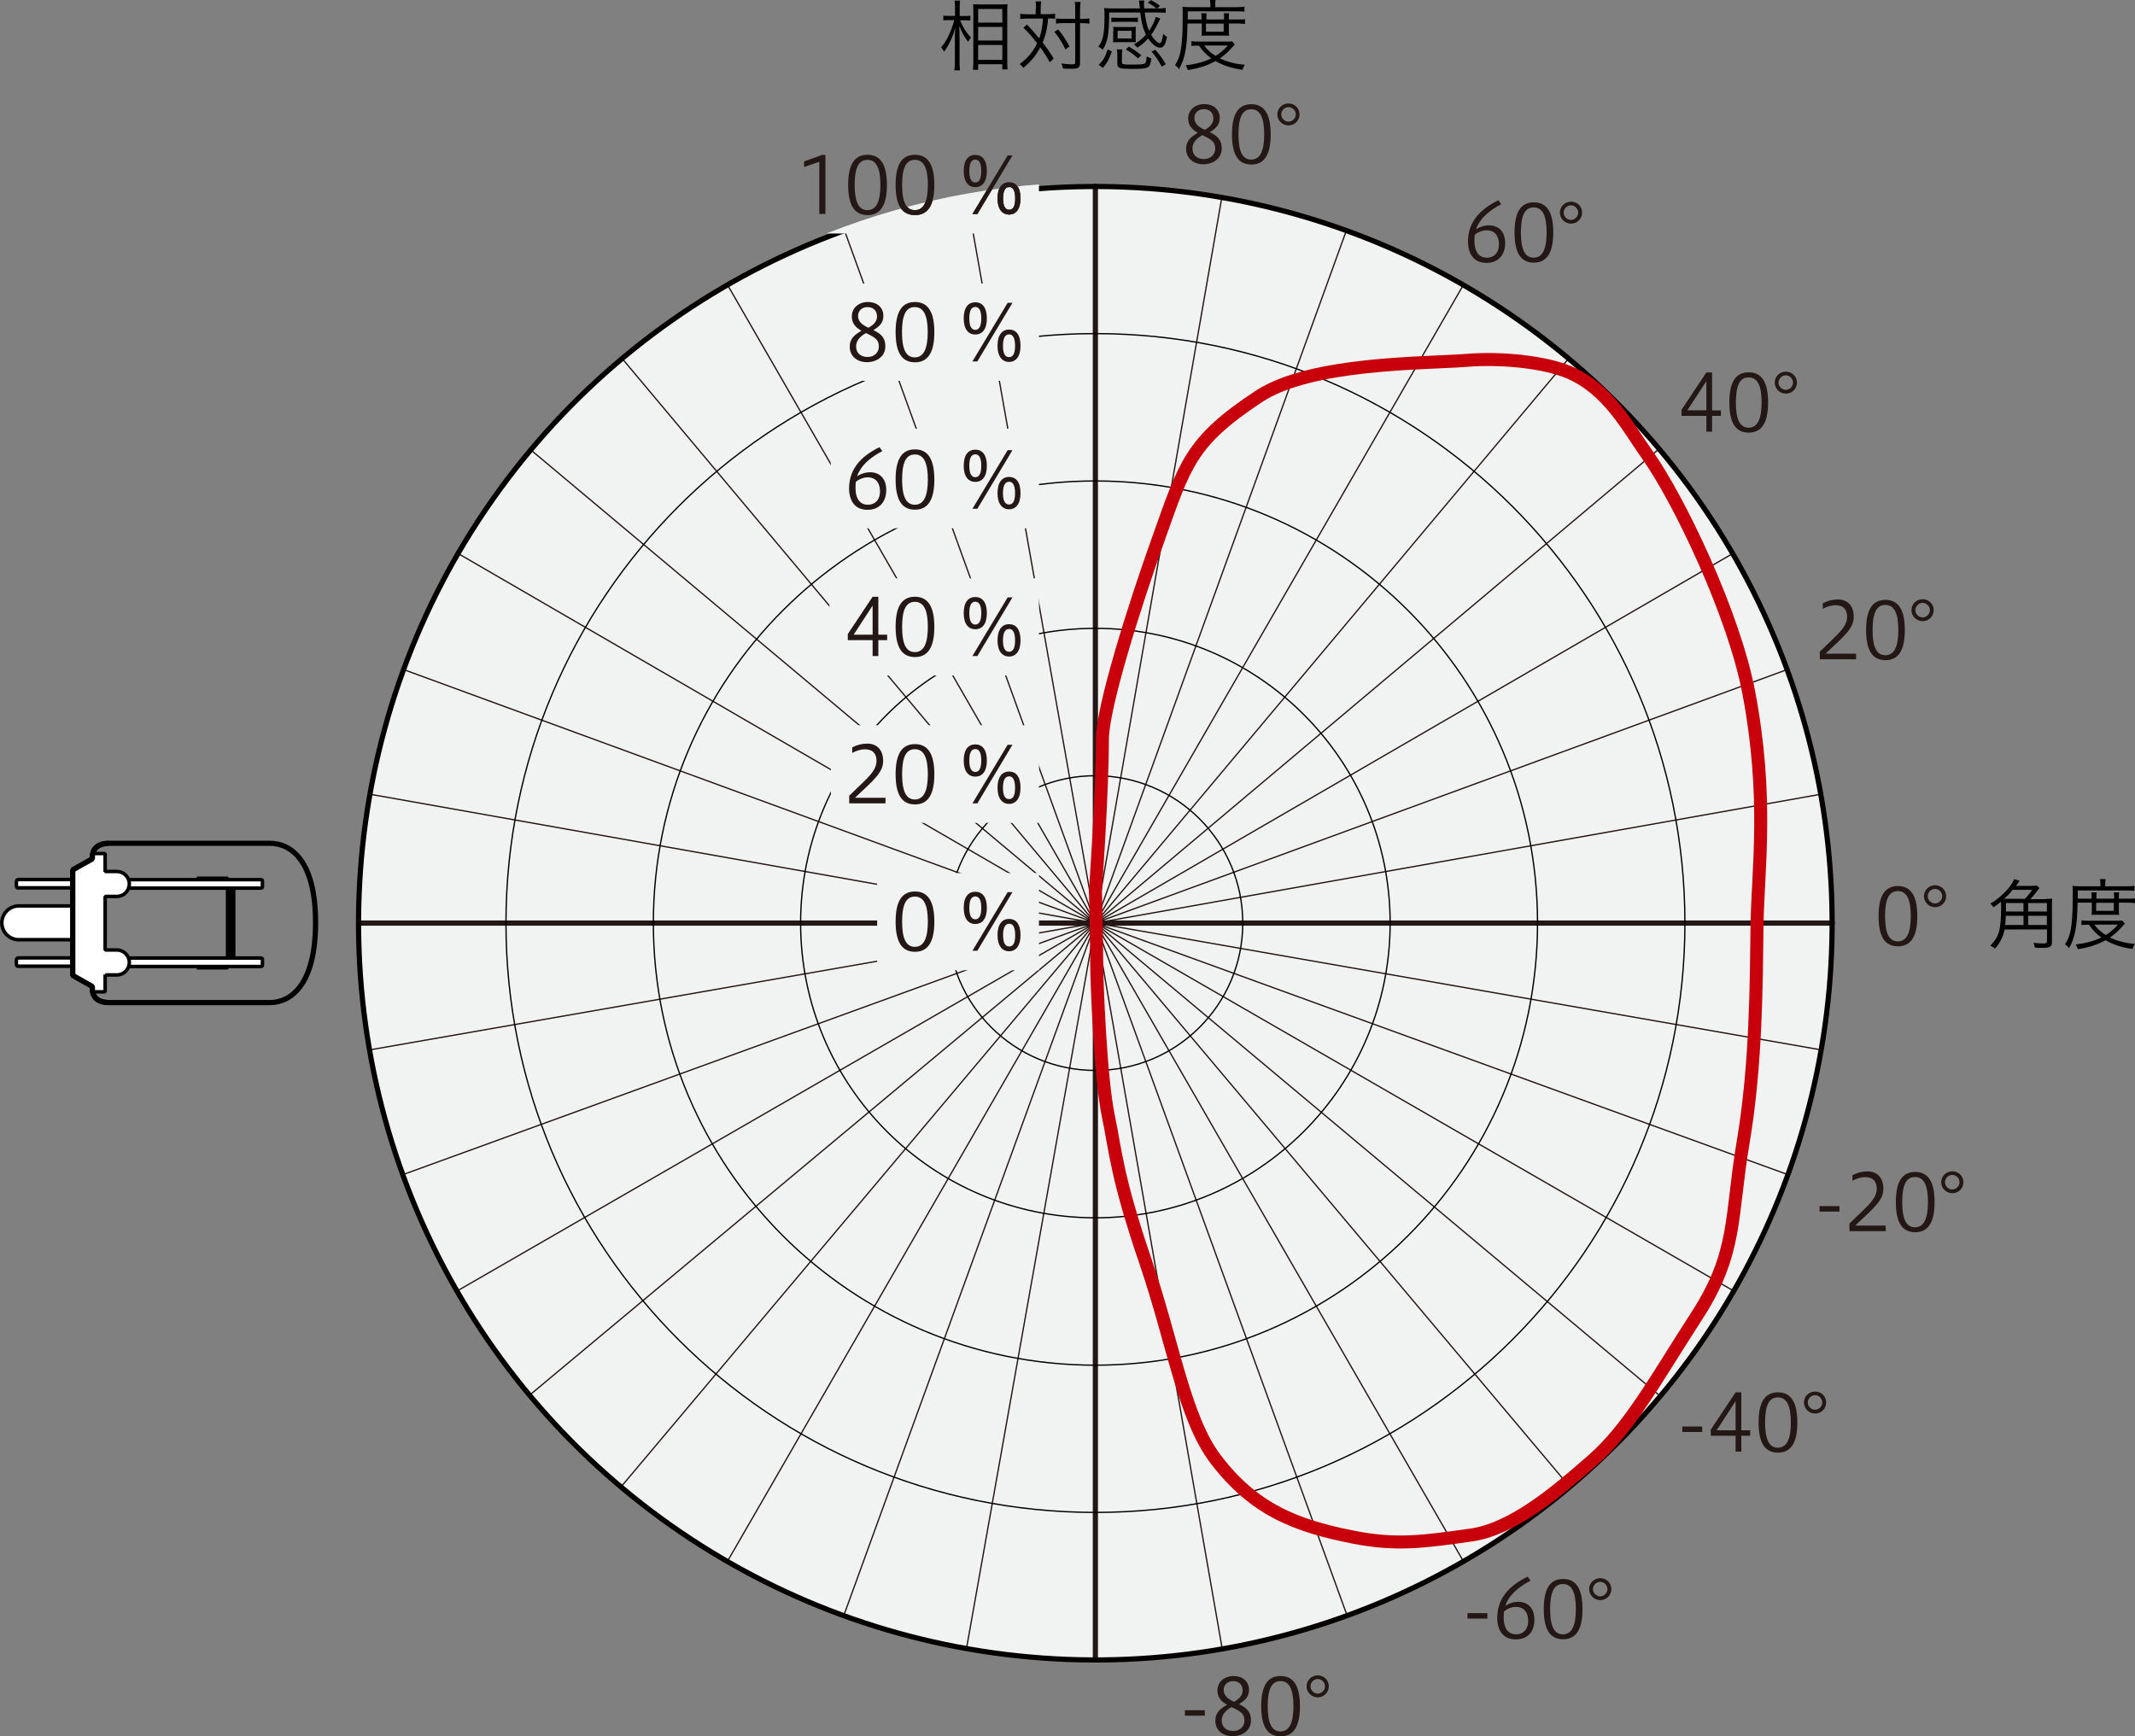 <?xml version="1.0" encoding="UTF-8"?>
<svg id="_レイヤー_1" data-name="レイヤー 1" xmlns="http://www.w3.org/2000/svg" xmlns:xlink="http://www.w3.org/1999/xlink" viewBox="0 0 164.27 133.61">
  <rect x="0" y="0" width="164.27" height="133.61" fill="#808080" stroke="none"/>
  <defs>
    <style>
      .cls-1 {
        stroke-miterlimit: 10;
      }

      .cls-1, .cls-2, .cls-3, .cls-4, .cls-5, .cls-6, .cls-7, .cls-8 {
        fill: none;
      }

      .cls-1, .cls-3 {
        stroke: #040000;
      }

      .cls-1, .cls-6 {
        stroke-width: .4px;
      }

      .cls-9 {
        fill: #f1f2f2;
      }

      .cls-10, .cls-5, .cls-11 {
        stroke-width: .27px;
      }

      .cls-10, .cls-5, .cls-11, .cls-8 {
        stroke: #000;
      }

      .cls-10, .cls-5, .cls-8 {
        stroke-linejoin: bevel;
      }

      .cls-10, .cls-11 {
        fill: #fff;
      }

      .cls-3, .cls-4 {
        stroke-width: .1px;
      }

      .cls-4, .cls-6 {
        stroke: #231815;
        stroke-linecap: round;
      }

      .cls-4, .cls-6, .cls-7 {
        stroke-linejoin: round;
      }

      .cls-12 {
        fill: #231815;
      }

      .cls-7 {
        stroke: #c7000b;
      }

      .cls-13 {
        clip-path: url(#clippath);
      }

      .cls-8 {
        stroke-width: .4px;
      }
    </style>
    <clipPath id="clippath">
      <path class="cls-2" d="M141.3,70.85c0,31.39-25.45,56.83-56.84,56.83s-56.83-25.45-56.83-56.83S53.07,14.01,84.46,14.01s56.84,25.45,56.84,56.84Z"/>
    </clipPath>
  </defs>
  <path class="cls-9" d="M140.98,71.03c0,31.31-25.38,56.69-56.69,56.69s-56.69-25.38-56.69-56.69S52.97,14.33,84.28,14.33s56.69,25.38,56.69,56.69Z"/>
  <path class="cls-4" d="M74.38,15.13l9.9,55.89M64.96,17.69l19.32,53.34M56.02,22l28.27,49.03M47.87,27.59l36.41,43.44M40.84,34.62l43.44,36.41M35.26,42.6l49.03,28.43M31.1,51.54l53.18,19.48M28.55,61.13l55.73,9.9M27.59,71.03h56.69M28.55,80.77l55.73-9.74M31.1,90.35l53.18-19.32M35.26,99.29l49.03-28.27M40.84,107.28l43.44-36.25M47.87,114.31l36.41-43.28M56.02,120.06l28.27-49.03M64.96,124.21l19.32-53.18M74.38,126.76l9.9-55.73M84.28,127.56v-56.53M94.02,126.76l-9.74-55.73M103.61,124.21l-19.32-53.18M112.55,120.06l-28.27-49.03M120.69,114.31l-36.41-43.28M127.56,107.28l-43.28-36.25M133.31,99.29l-49.03-28.27M137.46,90.35l-53.18-19.32M140.02,80.77l-55.73-9.74M140.82,71.03h-56.53M140.02,61.13l-55.73,9.9M137.46,51.54l-53.18,19.48M133.31,42.6l-49.03,28.43M127.56,34.62l-43.28,36.41M120.69,27.59l-36.41,43.44M112.55,22l-28.27,49.03M103.61,17.69l-19.32,53.34M94.02,15.13l-9.74,55.89M84.28,14.33v56.69"/>
  <path class="cls-6" d="M84.28,14.33v113.39"/>
  <path class="cls-6" d="M140.98,71.03H27.59"/>
  <path class="cls-3" d="M129.64,71.03c0,25.05-20.31,45.35-45.36,45.35s-45.35-20.31-45.35-45.35,20.3-45.36,45.35-45.36,45.36,20.31,45.36,45.36Z"/>
  <path class="cls-3" d="M118.3,71.03c0,18.79-15.23,34.02-34.02,34.02s-34.01-15.23-34.01-34.02,15.23-34.02,34.01-34.02,34.02,15.23,34.02,34.02Z"/>
  <path class="cls-3" d="M106.96,71.03c0,12.52-10.15,22.68-22.68,22.68s-22.68-10.15-22.68-22.68,10.15-22.68,22.68-22.68,22.68,10.15,22.68,22.68Z"/>
  <path class="cls-3" d="M95.62,71.03c0,6.26-5.08,11.34-11.34,11.34s-11.34-5.08-11.34-11.34,5.08-11.34,11.34-11.34,11.34,5.08,11.34,11.34Z"/>
  <circle class="cls-1" cx="84.28" cy="71.03" r="56.69" transform="translate(-21.58 40.34) rotate(-23.95)"/>
  <g class="cls-13">
    <g>
      <g>
        <rect class="cls-9" x="67.49" y="67.18" width="12.45" height="7.48"/>
        <g>
          <path class="cls-12" d="M71.89,70.92c0,1.53-.47,2.32-1.49,2.32s-1.49-.77-1.49-2.32.47-2.32,1.49-2.32,1.49.79,1.49,2.32ZM69.41,70.92c0,1.25.28,1.94.98,1.94s1-.69,1-1.94-.29-1.93-1-1.93-.98.68-.98,1.93Z"/>
          <path class="cls-12" d="M75.93,69.86c0,.85-.36,1.24-.89,1.24s-.89-.4-.89-1.24.35-1.24.89-1.24.89.4.89,1.24ZM74.58,69.86c0,.47.1.88.46.88s.46-.4.46-.88-.1-.88-.46-.88-.46.4-.46.88ZM74.82,73.16l2.71-4.51h.37l-2.7,4.51h-.38ZM78.52,71.96c0,.83-.36,1.24-.88,1.24s-.89-.41-.89-1.24.35-1.25.89-1.25.88.4.88,1.25ZM77.18,71.96c0,.47.1.87.47.87s.46-.4.46-.87-.1-.88-.46-.88-.47.4-.47.88Z"/>
        </g>
      </g>
      <g>
        <rect class="cls-9" x="63.93" y="55.81" width="16.01" height="7.51"/>
        <g>
          <path class="cls-12" d="M65.34,61.82v-.59c1.31-1.29,2.1-1.85,2.1-2.69,0-.51-.26-.88-.89-.88-.37,0-.73.14-.98.28v-.43c.4-.2.74-.29,1.17-.29.73,0,1.21.49,1.21,1.33,0,.9-.71,1.46-2.17,2.84h2.35v.43h-2.79Z"/>
          <path class="cls-12" d="M71.89,59.58c0,1.53-.47,2.32-1.49,2.32s-1.49-.77-1.49-2.32.47-2.32,1.49-2.32,1.49.79,1.49,2.32ZM69.41,59.58c0,1.25.28,1.94.98,1.94s1-.69,1-1.94-.29-1.93-1-1.93-.98.68-.98,1.93Z"/>
          <path class="cls-12" d="M75.93,58.52c0,.85-.36,1.24-.89,1.24s-.89-.4-.89-1.24.35-1.24.89-1.24.89.4.89,1.24ZM74.58,58.52c0,.47.1.88.46.88s.46-.4.46-.88-.1-.88-.46-.88-.46.4-.46.88ZM74.82,61.82l2.71-4.51h.37l-2.7,4.51h-.38ZM78.52,60.62c0,.83-.36,1.24-.88,1.24s-.89-.41-.89-1.24.35-1.25.89-1.25.88.4.88,1.25ZM77.17,60.62c0,.47.1.87.47.87s.46-.4.46-.87-.1-.88-.46-.88-.47.4-.47.88Z"/>
        </g>
      </g>
      <g>
        <rect class="cls-9" x="63.82" y="44.5" width="16.12" height="7.48"/>
        <g>
          <path class="cls-12" d="M67.14,50.48v-1.22h-1.91v-.47l1.91-2.87h.44v2.92h.68v.42h-.68v1.22h-.44ZM67.14,48.84v-2.24l-1.46,2.24h1.46Z"/>
          <path class="cls-12" d="M71.89,48.24c0,1.53-.47,2.32-1.49,2.32s-1.49-.77-1.49-2.32.47-2.32,1.49-2.32,1.49.79,1.49,2.32ZM69.41,48.24c0,1.25.28,1.94.98,1.94s1-.69,1-1.94-.29-1.93-1-1.93-.98.68-.98,1.93Z"/>
          <path class="cls-12" d="M75.93,47.18c0,.85-.36,1.24-.89,1.24s-.89-.4-.89-1.24.35-1.24.89-1.24.89.4.89,1.24ZM74.58,47.18c0,.47.1.88.46.88s.46-.4.46-.88-.1-.88-.46-.88-.46.4-.46.88ZM74.82,50.48l2.71-4.51h.37l-2.7,4.51h-.38ZM78.52,49.28c0,.83-.36,1.24-.88,1.24s-.89-.41-.89-1.24.35-1.25.89-1.25.88.4.88,1.25ZM77.17,49.28c0,.47.1.87.47.87s.46-.4.46-.87-.1-.88-.46-.88-.47.4-.47.88Z"/>
        </g>
      </g>
      <g>
        <rect class="cls-9" x="63.92" y="32.99" width="16.02" height="7.66"/>
        <g>
          <path class="cls-12" d="M67.89,34.71c-1.03.55-1.66,1.14-1.95,1.94.28-.19.64-.31,1.01-.31.68,0,1.24.43,1.24,1.37,0,.89-.52,1.52-1.44,1.52-1,0-1.42-.73-1.42-1.65,0-1.34.75-2.4,2.34-3.17l.22.31ZM65.82,37.48c0,.95.38,1.36.97,1.36.52,0,.92-.36.92-1.03,0-.61-.29-1.08-.95-1.08-.32,0-.68.15-.91.35-.02.08-.02.16-.02.4Z"/>
          <path class="cls-12" d="M71.89,36.9c0,1.53-.47,2.32-1.49,2.32s-1.49-.77-1.49-2.32.47-2.32,1.49-2.32,1.49.79,1.49,2.32ZM69.41,36.9c0,1.25.28,1.94.98,1.94s1-.69,1-1.94-.29-1.93-1-1.93-.98.68-.98,1.93Z"/>
          <path class="cls-12" d="M75.93,35.84c0,.85-.36,1.24-.89,1.24s-.89-.4-.89-1.24.35-1.24.89-1.24.89.4.89,1.24ZM74.58,35.84c0,.47.1.88.46.88s.46-.4.46-.88-.1-.88-.46-.88-.46.4-.46.88ZM74.82,39.15l2.71-4.51h.37l-2.7,4.51h-.38ZM78.52,37.95c0,.83-.36,1.24-.88,1.24s-.89-.41-.89-1.24.35-1.25.89-1.25.88.4.88,1.25ZM77.17,37.95c0,.47.1.87.47.87s.46-.4.46-.87-.1-.88-.46-.88-.47.4-.47.88Z"/>
        </g>
      </g>
      <g>
        <rect class="cls-9" x="63.96" y="21.82" width="15.98" height="7.48"/>
        <g>
          <path class="cls-12" d="M65.54,24.35c0-.67.55-1.11,1.23-1.11.79,0,1.2.49,1.2,1.06s-.35.85-.77,1.1c.52.26.92.53.92,1.26,0,.77-.67,1.21-1.43,1.21-.65,0-1.31-.39-1.31-1.19,0-.65.4-.93.9-1.23-.41-.23-.74-.54-.74-1.1ZM65.87,26.65c0,.54.38.82.89.82.48,0,.86-.33.86-.79,0-.51-.22-.69-.99-1.05-.54.3-.76.65-.76,1.02ZM67.48,24.37c0-.44-.25-.74-.74-.74-.41,0-.72.28-.72.67,0,.37.21.66.8.92.4-.22.66-.5.66-.86Z"/>
          <path class="cls-12" d="M71.89,25.56c0,1.53-.47,2.32-1.49,2.32s-1.49-.77-1.49-2.32.47-2.32,1.49-2.32,1.49.79,1.49,2.32ZM69.4,25.56c0,1.25.28,1.94.98,1.94s1-.69,1-1.94-.29-1.93-1-1.93-.98.68-.98,1.93Z"/>
          <path class="cls-12" d="M75.93,24.5c0,.85-.36,1.24-.89,1.24s-.89-.4-.89-1.24.35-1.24.89-1.24.89.4.89,1.24ZM74.58,24.5c0,.47.1.88.46.88s.46-.4.46-.88-.1-.88-.46-.88-.46.4-.46.88ZM74.82,27.81l2.71-4.51h.37l-2.7,4.51h-.38ZM78.52,26.61c0,.83-.36,1.24-.88,1.24s-.89-.41-.89-1.24.35-1.25.89-1.25.88.4.88,1.25ZM77.17,26.61c0,.47.1.87.47.87s.46-.4.46-.87-.1-.88-.46-.88-.47.4-.47.88Z"/>
        </g>
      </g>
      <g>
        <rect class="cls-9" x="60.45" y="10.49" width="19.49" height="7.48"/>
        <g>
          <path class="cls-12" d="M63.04,16.47v-4.02l-1.17.4v-.43l1.38-.5h.26v4.54h-.47Z"/>
          <path class="cls-12" d="M68.24,14.23c0,1.53-.47,2.32-1.49,2.32s-1.49-.77-1.49-2.32.47-2.32,1.49-2.32,1.49.79,1.49,2.32ZM65.76,14.23c0,1.25.28,1.94.98,1.94s1-.69,1-1.94-.29-1.93-1-1.93-.98.68-.98,1.93Z"/>
          <path class="cls-12" d="M71.89,14.23c0,1.53-.47,2.32-1.49,2.32s-1.49-.77-1.49-2.32.47-2.32,1.49-2.32,1.49.79,1.49,2.32ZM69.41,14.23c0,1.25.28,1.94.98,1.94s1-.69,1-1.94-.29-1.93-1-1.93-.98.68-.98,1.93Z"/>
          <path class="cls-12" d="M75.93,13.16c0,.85-.36,1.24-.89,1.24s-.89-.4-.89-1.24.35-1.24.89-1.24.89.4.89,1.24ZM74.58,13.16c0,.47.1.88.46.88s.46-.4.46-.88-.1-.88-.46-.88-.46.4-.46.88ZM74.82,16.47l2.71-4.51h.37l-2.7,4.51h-.38ZM78.52,15.27c0,.83-.36,1.24-.88,1.24s-.89-.41-.89-1.24.35-1.25.89-1.25.88.4.88,1.25ZM77.18,15.27c0,.47.1.87.47.87s.46-.4.46-.87-.1-.88-.46-.88-.47.4-.47.88Z"/>
        </g>
      </g>
    </g>
  </g>
  <g>
    <path class="cls-12" d="M63.04,16.47v-4.02l-1.17.4v-.43l1.38-.5h.26v4.54h-.47Z"/>
    <path class="cls-12" d="M68.24,14.23c0,1.53-.47,2.32-1.49,2.32s-1.49-.77-1.49-2.32.47-2.32,1.49-2.32,1.49.79,1.49,2.32ZM65.76,14.23c0,1.25.28,1.94.98,1.94s1-.69,1-1.94-.29-1.93-1-1.93-.98.68-.98,1.93Z"/>
    <path class="cls-12" d="M71.89,14.23c0,1.53-.47,2.32-1.49,2.32s-1.49-.77-1.49-2.32.47-2.32,1.49-2.32,1.49.79,1.49,2.32ZM69.41,14.23c0,1.25.28,1.94.98,1.94s1-.69,1-1.94-.29-1.93-1-1.93-.98.68-.98,1.93Z"/>
    <path class="cls-12" d="M75.93,13.16c0,.85-.36,1.24-.89,1.24s-.89-.4-.89-1.24.35-1.24.89-1.24.89.4.89,1.24ZM74.58,13.16c0,.47.1.88.46.88s.46-.4.46-.88-.1-.88-.46-.88-.46.4-.46.88ZM74.82,16.47l2.71-4.51h.37l-2.7,4.51h-.38ZM78.52,15.27c0,.83-.36,1.24-.88,1.24s-.89-.41-.89-1.24.35-1.25.89-1.25.88.4.88,1.25ZM77.18,15.27c0,.47.1.87.47.87s.46-.4.46-.87-.1-.88-.46-.88-.47.4-.47.88Z"/>
  </g>
  <g>
    <path d="M157.42,69.17c.22,0,.38,0,.48-.02-.02.13-.02.31-.02.51v2.82c0,.37-.16.46-.76.46-.13,0-.33,0-.56-.02-.01-.13-.04-.24-.1-.37.25.03.58.05.76.05.05,0,.17-.01.19-.02.06-.02.09-.07.09-.17v-.89h-3.26c-.11.55-.37,1.08-.75,1.48-.07-.08-.17-.14-.35-.23.39-.41.56-.7.68-1.13.1-.38.15-1.02.15-1.82,0-.17,0-.28-.01-.43-.21.17-.37.29-.59.43-.07-.13-.1-.17-.23-.29.75-.41,1.67-1.34,1.82-1.88l.43.12c-.05.08-.07.1-.12.18-.07.1-.09.13-.16.22h1.07c.25,0,.4,0,.54-.03l.2.2c-.07.08-.08.1-.23.29-.18.24-.33.41-.48.56h1.2ZM155.79,69.17c.22-.22.46-.52.56-.7h-1.5c-.25.31-.41.49-.65.69.13,0,.17,0,.31,0h1.28ZM155.69,71.18v-.71h-1.36c-.01.24-.02.46-.05.71h1.42ZM154.34,69.49v.65h1.35v-.65h-1.35ZM157.49,69.49h-1.44v.65h1.44v-.65ZM157.49,70.47h-1.44v.71h1.44v-.71Z"/>
    <path d="M159.85,69.47c-.03,1.83-.19,2.66-.65,3.49-.09-.11-.2-.22-.31-.29.22-.36.34-.65.42-1.06.12-.58.17-1.42.17-2.69,0-.37,0-.58-.02-.75.15.02.39.03.61.03h1.54v-.17c0-.15-.01-.26-.04-.38h.44c-.02.08-.03.23-.03.38v.17h1.61c.31,0,.52-.01.64-.04v.39c-.14-.02-.32-.03-.61-.03h-3.75v.63s1.06,0,1.06,0v-.1c0-.17-.01-.29-.02-.38h.41c-.02.11-.02.23-.02.38v.1h1.36v-.09c0-.17,0-.28-.02-.39h.41c-.02.08-.02.2-.02.39v.09h.7c.26,0,.41,0,.54-.03v.38c-.11-.02-.28-.04-.54-.04h-.7v.59c0,.12,0,.25.02.35-.1-.01-.16-.01-.38-.01h-1.31c-.25,0-.37,0-.43.01.01-.09.02-.2.02-.35v-.59h-1.07ZM163.5,71.06c-.07.08-.1.1-.2.22-.31.35-.63.64-.96.86.52.26,1.3.46,1.92.49-.07.1-.14.25-.18.39-.82-.11-1.46-.32-2.08-.67-.61.34-1.29.56-2.13.69-.03-.11-.08-.23-.16-.36.78-.1,1.43-.27,1.97-.54-.4-.29-.68-.58-.95-.98-.26,0-.46,0-.58.03v-.37c.1.02.31.03.59.03h2.13c.2,0,.3,0,.4-.02l.22.23ZM161.15,71.15c.19.29.48.56.87.8.36-.22.59-.42.94-.8h-1.81ZM161.28,70.09h1.36v-.62h-1.36v.62Z"/>
  </g>
  <g>
    <path class="cls-12" d="M147.52,70.5c0,1.53-.47,2.32-1.49,2.32s-1.49-.77-1.49-2.32.47-2.32,1.49-2.32,1.49.79,1.49,2.32ZM145.04,70.5c0,1.25.28,1.94.98,1.94s1-.69,1-1.94-.29-1.93-1-1.93-.98.68-.98,1.93Z"/>
    <path class="cls-12" d="M149.74,68.96c0,.47-.38.85-.85.85s-.86-.38-.86-.85.39-.84.86-.84.85.37.85.84ZM148.32,68.96c0,.3.26.56.56.56s.56-.26.56-.56-.26-.56-.56-.56-.56.26-.56.56Z"/>
  </g>
  <g>
    <path class="cls-12" d="M140.02,50.73v-.59c1.31-1.29,2.1-1.85,2.1-2.69,0-.51-.26-.88-.89-.88-.37,0-.73.14-.98.28v-.43c.4-.2.74-.29,1.17-.29.73,0,1.21.49,1.21,1.33,0,.9-.71,1.46-2.17,2.84h2.35v.43h-2.79Z"/>
    <path class="cls-12" d="M146.56,48.48c0,1.53-.47,2.32-1.49,2.32s-1.49-.77-1.49-2.32.47-2.32,1.49-2.32,1.49.79,1.49,2.32ZM144.08,48.48c0,1.25.28,1.94.98,1.94s1-.69,1-1.94-.29-1.93-1-1.93-.98.68-.98,1.93Z"/>
    <path class="cls-12" d="M148.78,46.95c0,.47-.38.85-.85.85s-.86-.38-.86-.85.39-.84.86-.84.85.37.85.84ZM147.37,46.95c0,.3.26.56.56.56s.56-.26.56-.56-.26-.56-.56-.56-.56.26-.56.56Z"/>
  </g>
  <g>
    <path class="cls-12" d="M131.29,33.22v-1.22h-1.91v-.47l1.91-2.87h.44v2.92h.68v.42h-.68v1.22h-.44ZM131.29,31.57v-2.24l-1.46,2.24h1.46Z"/>
    <path class="cls-12" d="M136.04,30.97c0,1.53-.47,2.32-1.49,2.32s-1.49-.77-1.49-2.32.47-2.32,1.49-2.32,1.49.79,1.49,2.32ZM133.56,30.97c0,1.25.28,1.94.98,1.94s1-.69,1-1.94-.29-1.93-1-1.93-.98.68-.98,1.93Z"/>
    <path class="cls-12" d="M138.26,29.44c0,.47-.38.85-.85.85s-.86-.38-.86-.85.39-.84.86-.84.85.37.85.84ZM136.84,29.44c0,.3.26.56.56.56s.56-.26.56-.56-.26-.56-.56-.56-.56.26-.56.56Z"/>
  </g>
  <g>
    <path class="cls-12" d="M115.51,15.71c-1.03.55-1.66,1.14-1.95,1.94.28-.19.64-.31,1.01-.31.68,0,1.24.43,1.24,1.37,0,.89-.52,1.52-1.44,1.52-1,0-1.42-.73-1.42-1.65,0-1.34.75-2.4,2.34-3.17l.22.31ZM113.44,18.47c0,.95.38,1.36.97,1.36.52,0,.92-.36.92-1.03,0-.61-.29-1.08-.95-1.08-.32,0-.68.15-.91.35-.02.08-.02.16-.02.4Z"/>
    <path class="cls-12" d="M119.51,17.89c0,1.53-.47,2.32-1.49,2.32s-1.49-.77-1.49-2.32.47-2.32,1.49-2.32,1.49.79,1.49,2.32ZM117.02,17.89c0,1.25.28,1.94.98,1.94s1-.69,1-1.94-.29-1.93-1-1.93-.98.68-.98,1.93Z"/>
    <path class="cls-12" d="M121.73,16.36c0,.47-.38.85-.85.85s-.86-.38-.86-.85.39-.84.86-.84.85.37.85.84ZM120.31,16.36c0,.3.26.56.56.56s.56-.26.56-.56-.26-.56-.56-.56-.56.26-.56.56Z"/>
  </g>
  <g>
    <path class="cls-12" d="M91.42,9.12c0-.67.55-1.11,1.23-1.11.79,0,1.2.49,1.2,1.06s-.35.85-.77,1.1c.52.26.92.53.92,1.26,0,.77-.67,1.21-1.43,1.21-.65,0-1.31-.39-1.31-1.19,0-.65.4-.93.9-1.23-.41-.23-.74-.54-.74-1.1ZM91.75,11.42c0,.54.38.82.89.82.48,0,.86-.33.86-.79,0-.51-.22-.69-.99-1.05-.54.3-.76.65-.76,1.02ZM93.36,9.14c0-.44-.25-.74-.74-.74-.41,0-.72.28-.72.67,0,.37.21.66.8.92.4-.22.66-.5.66-.86Z"/>
    <path class="cls-12" d="M97.77,10.34c0,1.53-.47,2.32-1.49,2.32s-1.49-.77-1.49-2.32.47-2.32,1.49-2.32,1.49.79,1.49,2.32ZM95.29,10.34c0,1.25.28,1.94.98,1.94s1-.69,1-1.94-.29-1.93-1-1.93-.98.68-.98,1.93Z"/>
    <path class="cls-12" d="M99.99,8.8c0,.47-.38.85-.85.85s-.86-.38-.86-.85.39-.84.86-.84.85.37.85.84ZM98.58,8.8c0,.3.26.56.56.56s.56-.26.56-.56-.26-.56-.56-.56-.56.26-.56.56Z"/>
  </g>
  <g>
    <path class="cls-12" d="M91.17,131.6h1.53v.42h-1.53v-.42Z"/>
    <path class="cls-12" d="M93.67,130.08c0-.67.55-1.11,1.23-1.11.79,0,1.2.49,1.2,1.06s-.35.85-.77,1.1c.52.26.92.53.92,1.26,0,.77-.67,1.21-1.43,1.21-.65,0-1.31-.39-1.31-1.19,0-.65.4-.93.9-1.23-.41-.23-.74-.54-.74-1.1ZM94,132.38c0,.54.38.82.89.82.48,0,.86-.33.86-.79,0-.51-.22-.69-.99-1.05-.54.3-.76.65-.76,1.02ZM95.61,130.1c0-.44-.25-.74-.74-.74-.41,0-.72.28-.72.67,0,.37.21.66.8.92.4-.22.66-.5.66-.86Z"/>
    <path class="cls-12" d="M100.02,131.29c0,1.53-.47,2.32-1.49,2.32s-1.49-.77-1.49-2.32.47-2.32,1.49-2.32,1.49.79,1.49,2.32ZM97.54,131.29c0,1.25.28,1.94.98,1.94s1-.69,1-1.94-.29-1.93-1-1.93-.98.68-.98,1.93Z"/>
    <path class="cls-12" d="M102.24,129.76c0,.47-.38.85-.85.85s-.86-.38-.86-.85.39-.84.86-.84.85.37.85.84ZM100.83,129.76c0,.3.26.56.56.56s.56-.26.56-.56-.26-.56-.56-.56-.56.26-.56.56Z"/>
  </g>
  <g>
    <path class="cls-12" d="M112.91,124.13h1.53v.42h-1.53v-.42Z"/>
    <path class="cls-12" d="M117.76,121.63c-1.03.55-1.66,1.14-1.95,1.94.28-.19.64-.31,1.01-.31.68,0,1.24.43,1.24,1.37s-.52,1.52-1.44,1.52c-1,0-1.42-.73-1.42-1.66,0-1.34.75-2.4,2.34-3.17l.22.31ZM115.69,124.4c0,.95.38,1.36.97,1.36.52,0,.92-.36.92-1.03,0-.61-.29-1.08-.95-1.08-.32,0-.68.15-.91.35-.02.08-.02.16-.02.4Z"/>
    <path class="cls-12" d="M121.76,123.82c0,1.53-.47,2.32-1.49,2.32s-1.49-.77-1.49-2.32.47-2.32,1.49-2.32,1.49.79,1.49,2.32ZM119.27,123.82c0,1.25.28,1.94.98,1.94s1-.69,1-1.94-.29-1.93-1-1.93-.98.68-.98,1.93Z"/>
    <path class="cls-12" d="M123.98,122.28c0,.47-.38.85-.85.85s-.86-.38-.86-.85.39-.84.86-.84.85.37.85.84ZM122.56,122.28c0,.3.26.56.56.56s.56-.26.56-.56-.26-.56-.56-.56-.56.26-.56.56Z"/>
  </g>
  <g>
    <path class="cls-12" d="M129.44,109.77h1.53v.42h-1.53v-.42Z"/>
    <path class="cls-12" d="M133.54,111.7v-1.22h-1.91v-.47l1.91-2.87h.44v2.92h.68v.42h-.68v1.22h-.44ZM133.54,110.06v-2.24l-1.46,2.24h1.46Z"/>
    <path class="cls-12" d="M138.29,109.46c0,1.53-.47,2.32-1.49,2.32s-1.49-.77-1.49-2.32.47-2.32,1.49-2.32,1.49.79,1.49,2.32ZM135.81,109.46c0,1.25.28,1.94.98,1.94s1-.69,1-1.94-.29-1.93-1-1.93-.98.68-.98,1.93Z"/>
    <path class="cls-12" d="M140.51,107.92c0,.47-.38.85-.85.85s-.86-.38-.86-.85.39-.84.86-.84.85.37.85.84ZM139.09,107.92c0,.3.26.56.56.56s.56-.26.56-.56-.26-.56-.56-.56-.56.26-.56.56Z"/>
  </g>
  <g>
    <path class="cls-12" d="M140,92.81h1.53v.42h-1.53v-.42Z"/>
    <path class="cls-12" d="M142.3,94.74v-.59c1.31-1.29,2.1-1.85,2.1-2.69,0-.51-.26-.88-.89-.88-.37,0-.73.14-.98.28v-.43c.4-.2.74-.29,1.17-.29.73,0,1.21.49,1.21,1.33,0,.9-.71,1.46-2.17,2.84h2.35v.43h-2.79Z"/>
    <path class="cls-12" d="M148.85,92.5c0,1.53-.47,2.32-1.49,2.32s-1.49-.77-1.49-2.32.47-2.32,1.49-2.32,1.49.79,1.49,2.32ZM146.36,92.5c0,1.25.28,1.94.98,1.94s1-.69,1-1.94-.29-1.93-1-1.93-.98.68-.98,1.93Z"/>
    <path class="cls-12" d="M151.07,90.97c0,.47-.38.85-.85.85s-.86-.38-.86-.85.39-.84.86-.84.85.37.85.84ZM149.65,90.97c0,.3.26.56.56.56s.56-.26.56-.56-.26-.56-.56-.56-.56.26-.56.56Z"/>
  </g>
  <g>
    <path d="M73.87,1.53c.19.53.47.97.84,1.36-.13.17-.15.2-.22.33-.29-.38-.51-.77-.68-1.23.01.42.02.76.02.95v1.79c0,.31.01.54.04.68h-.44c.02-.13.04-.38.04-.68v-1.66c0-.25,0-.46.03-.96-.16.67-.49,1.37-.86,1.87-.08-.15-.13-.23-.23-.34.4-.43.8-1.27,1.01-2.09h-.42c-.19,0-.32,0-.42.02v-.37c.08.02.22.02.42.02h.48v-.56c0-.33-.01-.5-.04-.61h.43c-.02.12-.03.32-.03.61v.57h.43c.17,0,.31,0,.39-.02v.37c-.12-.01-.23-.02-.38-.02h-.4ZM74.86,5.37c.02-.18.03-.42.03-.72V.97c0-.28,0-.39-.02-.64.16.01.17.01.46.01h1.74c.25,0,.34,0,.45-.02-.01.12-.02.23-.02.59v3.73c0,.33.01.61.02.7h-.4v-.4h-1.86v.43h-.4ZM75.26,1.74h1.86V.69h-1.86v1.05ZM75.26,3.12h1.86v-1.05h-1.86v1.05ZM75.26,4.61h1.86v-1.15h-1.86v1.15Z"/>
    <path d="M79.71.7c0-.34,0-.44-.04-.59h.44c-.02.14-.04.35-.04.59v.39h.57c.22,0,.4-.01.54-.04v.39c-.12-.02-.31-.02-.54-.02-.03.62-.19,1.33-.42,1.85.34.43.6.81.85,1.24l-.3.28c-.13-.25-.52-.88-.73-1.15-.31.61-.73,1.11-1.3,1.58-.09-.12-.17-.2-.29-.29.6-.43,1.04-.95,1.35-1.6-.38-.49-.69-.85-1.06-1.2l.28-.24c.23.23.49.52.94,1.07.16-.43.26-1,.29-1.53h-1.23c-.22,0-.4.01-.52.03v-.4c.15.02.32.04.54.04h.65v-.39ZM81.42,2.27c.34.4.6.79.87,1.31l-.32.22c-.23-.5-.52-.97-.85-1.35l.3-.19ZM81.8,1.78c-.22,0-.42.01-.55.04v-.4c.11.02.3.03.56.03h.92v-.66c0-.31-.01-.52-.04-.64h.45c-.02.16-.04.38-.04.64v.66h.15c.26,0,.45-.01.57-.04v.41c-.16-.02-.33-.04-.58-.04h-.14v3.03c0,.4-.11.48-.64.48-.26,0-.41,0-.68-.02-.02-.16-.06-.27-.12-.39.27.04.56.07.76.07.26,0,.31-.02.31-.15V1.78h-.92Z"/>
    <path d="M89.27,1.44c-.03.06-.04.07-.16.32-.19.4-.32.62-.54.92.23.38.5.64.67.64.11,0,.19-.23.26-.72.1.11.17.17.29.24-.12.61-.27.83-.54.83s-.62-.27-.91-.71c-.25.28-.5.5-.83.71-.08-.11-.16-.17-.26-.25.35-.2.65-.45.92-.76-.22-.42-.35-.94-.44-1.7h-2.39c0,1.66-.11,2.28-.5,2.87-.09-.1-.19-.17-.33-.23.38-.54.47-1.01.47-2.41,0-.22,0-.38-.03-.57.14.02.44.03.7.03h2.05c-.04-.43-.04-.48-.07-.61h.41c-.01.1-.02.16-.02.26,0,.1,0,.2.02.35h.95c-.2-.16-.43-.31-.68-.45l.24-.19c.28.14.47.26.7.44l-.22.2c.32,0,.53-.01.66-.04v.38c-.16-.02-.36-.03-.66-.03h-.95c.07.61.17,1.03.33,1.41.22-.31.44-.76.52-1.07l.35.13ZM85.55,3.95c-.19.56-.38.92-.69,1.27l-.32-.23c.35-.35.52-.65.68-1.19l.32.15ZM87.55,1.7c-.11-.02-.26-.02-.45-.02h-1.13c-.22,0-.32,0-.46.02v-.35c.12.02.26.02.46.02h1.13c.19,0,.34,0,.45-.02v.35ZM85.67,2.39c0-.14,0-.22-.02-.33.1.01.23.02.4.02h.95c.16,0,.31,0,.4-.02-.01.09-.02.18-.02.32v.54c0,.15,0,.18.01.33-.14-.01-.16-.01-.4-.01h-.96c-.2,0-.29,0-.4.02.01-.07.02-.16.02-.33v-.54ZM86.33,4.82c0,.14.08.15.85.15.64,0,.87-.03.95-.13.06-.07.09-.25.09-.5.14.08.22.11.36.14-.08.78-.16.82-1.53.82-.92,0-1.08-.06-1.08-.4v-.67c0-.19-.01-.31-.04-.43h.43c-.02.12-.04.23-.04.4v.62ZM85.99,2.96h1.07v-.59h-1.07v.59ZM87.57,4.51c-.29-.28-.5-.44-.95-.7l.23-.22c.37.2.65.4.96.66l-.25.25ZM88.9,3.84c.32.36.56.69.8,1.1l-.31.19c-.26-.49-.46-.77-.79-1.16l.31-.14Z"/>
    <path d="M91.37,1.82c-.03,1.83-.19,2.66-.65,3.49-.09-.11-.2-.22-.31-.29.22-.36.34-.65.42-1.06.12-.58.17-1.42.17-2.69,0-.37,0-.58-.02-.75.15.02.39.03.61.03h1.54v-.17c0-.15-.01-.26-.04-.38h.44c-.02.08-.03.23-.03.38v.17h1.61c.31,0,.52-.01.64-.04v.39c-.14-.02-.32-.03-.61-.03h-3.75v.63s1.06,0,1.06,0v-.1c0-.17-.01-.29-.02-.38h.41c-.02.11-.02.23-.02.38v.1h1.36v-.09c0-.17,0-.28-.02-.39h.41c-.02.08-.02.2-.02.39v.09h.7c.26,0,.41,0,.54-.03v.38c-.11-.02-.28-.04-.54-.04h-.7v.59c0,.12,0,.25.02.35-.1-.01-.16-.01-.38-.01h-1.31c-.25,0-.37,0-.43.01.01-.09.02-.2.02-.35v-.59h-1.07ZM95.02,3.41c-.07.08-.1.1-.2.22-.31.35-.63.64-.96.86.52.26,1.3.46,1.92.49-.07.1-.14.25-.18.39-.82-.11-1.46-.32-2.08-.67-.61.34-1.29.56-2.13.69-.03-.11-.08-.23-.16-.36.78-.1,1.43-.27,1.97-.54-.4-.29-.68-.58-.95-.98-.26,0-.46,0-.58.03v-.37c.1.02.31.03.59.03h2.13c.2,0,.3,0,.4-.02l.22.23ZM92.66,3.5c.19.29.48.56.87.8.36-.22.59-.42.94-.8h-1.81ZM92.79,2.44h1.36v-.62h-1.36v.62Z"/>
  </g>
  <path class="cls-7" d="M84.28,68.66s.54-7.72.54-11.76c0-2.47,2.45-10.25,4.31-15.44,2.04-5.7,2.42-7.45,7.72-10.95,4.02-2.66,12.91-2.53,15.98-2.78,2.72-.22,5.98.13,7.82.89,3.09,1.28,4.58,4.24,6.1,6.38,2.42,3.41,6.66,12.23,7.81,18.33,1.53,8.08.69,13.63.63,17.8-.06,4.58-.06,10.83-1.08,16.83-.96,5.69-.42,8.46-3.56,13.3-3.14,4.85-5.15,8.6-8.02,11.11-2.74,2.4-6.12,5.29-9.34,5.75-3.61.51-5.74.81-8.98.18-4.58-.89-7.76-2.18-10.68-6.02-2.41-3.16-3.26-8.96-5.38-15.17-2.24-6.55-2.31-8.53-2.87-11.22-.62-2.95-.9-10.42-.9-11.94s-.09-5.29-.09-5.29Z"/>
  <g>
    <path class="cls-10" d="M1.42,74.36c-.17,0-.16-.14-.16-.31v-.03c0-.17,0-.31.16-.31h4.19v.64H1.42Z"/>
    <path class="cls-10" d="M1.42,68.33c-.17,0-.16-.14-.16-.31v-.03c0-.17,0-.31.16-.31h4.19v.64H1.42Z"/>
    <path class="cls-10" d="M1.44,72.31c-.72,0-1.3-.59-1.3-1.3s.59-1.3,1.3-1.3h4.17v2.6H1.44Z"/>
    <path class="cls-8" d="M7.12,76.14c0,.67.53,1.01,1.22,1.01h12.41c1.64,0,3.53-1.38,3.53-6.15s-1.88-6.11-3.53-6.11h-12.41c-.67,0-1.22.34-1.22,1.01v.18l-1.51.85v8.12l1.51.85v.22Z"/>
    <rect class="cls-11" x="17.73" y="68.33" width=".25" height="5.4"/>
    <polyline class="cls-5" points="15.14 74.47 17.51 74.47 17.51 67.58 15.14 67.58"/>
    <path class="cls-10" d="M9.9,74.36v-.64h10.17c.17,0,.12.14.12.31v.03c0,.17.04.31-.12.31h-10.17Z"/>
    <path class="cls-10" d="M9.9,68.33v-.64h10.17c.17,0,.12.14.12.31v.03c0,.17.04.31-.12.31h-10.17Z"/>
    <path class="cls-10" d="M8.09,75.02h.9c.53,0,.96-.43.96-.96s-.43-.96-.96-.96h-.9v-4.12h.9c.53,0,.96-.43.96-.96s-.43-.96-.96-.96h-.9v-1.38h-.98v.4l-1.51.85v8.12l1.51.85v.42h.98v-1.33Z"/>
    <path class="cls-8" d="M8.33,64.9c-.67,0-1.22.34-1.22,1.01v.18l-1.51.85v8.12l1.51.85v.22c0,.67.53,1.01,1.22,1.01"/>
  </g>
</svg>